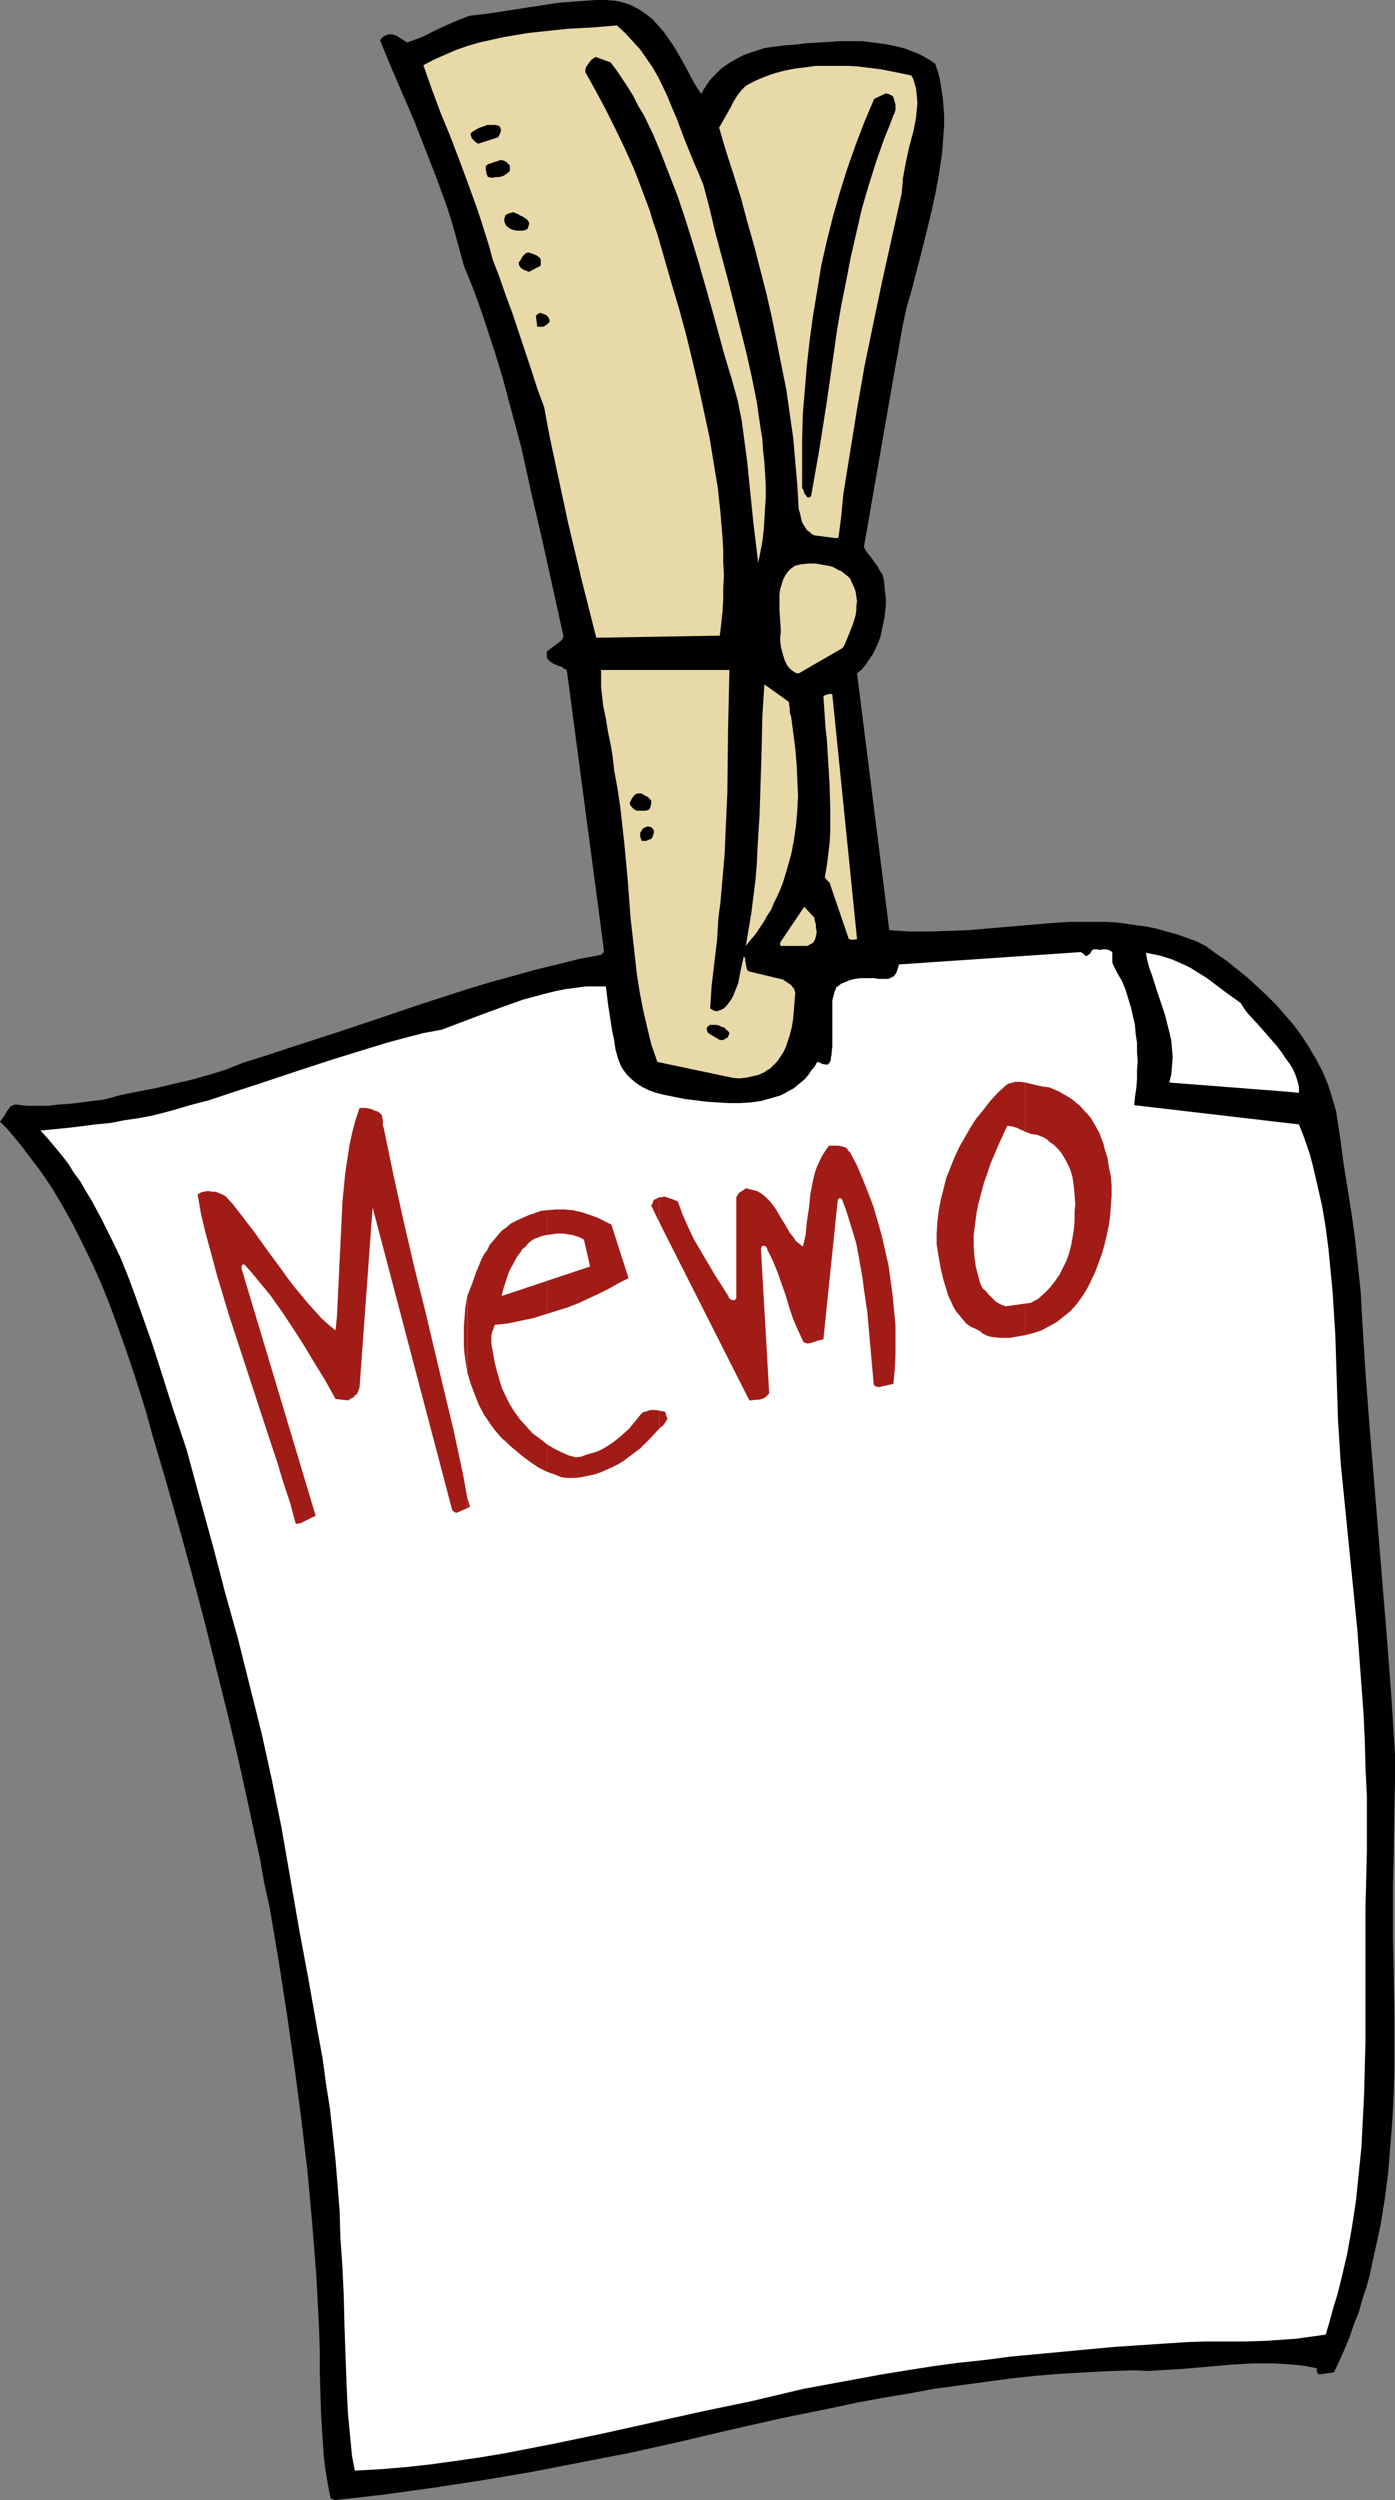 <?xml version="1.0" encoding="UTF-8" standalone="no"?>
<svg
   version="1.0"
   width="86.93mm"
   height="155.711mm"
   id="svg30"
   sodipodi:docname="Memo 1.wmf"
   xmlns:inkscape="http://www.inkscape.org/namespaces/inkscape"
   xmlns:sodipodi="http://sodipodi.sourceforge.net/DTD/sodipodi-0.dtd"
   xmlns="http://www.w3.org/2000/svg"
   xmlns:svg="http://www.w3.org/2000/svg">
  <rect width="100%" height="100%" fill="#808080" stroke="none"/>
  <sodipodi:namedview
     id="namedview30"
     pagecolor="#ffffff"
     bordercolor="#000000"
     borderopacity="0.25"
     inkscape:showpageshadow="2"
     inkscape:pageopacity="0.0"
     inkscape:pagecheckerboard="0"
     inkscape:deskcolor="#d1d1d1"
     inkscape:document-units="mm" />
  <defs
     id="defs1">
    <pattern
       id="WMFhbasepattern"
       patternUnits="userSpaceOnUse"
       width="6"
       height="6"
       x="0"
       y="0" />
  </defs>
  <path
     style="fill:#000000;fill-opacity:1;fill-rule:evenodd;stroke:none"
     d="m 79.028,588.515 5.818,-0.646 5.656,-0.646 11.636,-1.616 11.636,-1.778 11.474,-1.939 11.636,-2.262 11.636,-2.262 11.636,-2.585 11.636,-2.747 12.121,-2.747 11.959,-2.424 5.98,-1.293 6.141,-1.131 5.98,-0.97 5.98,-1.131 5.98,-0.808 5.98,-0.808 5.98,-0.808 5.98,-0.646 5.98,-0.485 5.818,-0.323 5.98,-0.323 5.818,-0.162 2.747,0.162 2.747,-0.162 5.495,-0.323 5.495,-0.485 5.495,-0.485 5.333,-0.323 h 2.586 2.747 l 2.586,0.162 2.424,0.162 2.586,0.323 2.424,0.485 v 0.323 0.323 l 0.162,0.485 0.323,0.323 3.555,-0.485 1.293,-2.747 1.293,-2.909 1.131,-2.747 0.97,-2.909 1.131,-2.747 0.808,-2.909 0.97,-2.909 0.808,-2.909 0.646,-3.07 0.646,-2.909 0.646,-2.909 0.646,-3.07 0.97,-5.979 0.808,-6.14 0.485,-6.14 0.485,-5.979 0.323,-6.14 0.162,-6.14 v -6.14 -5.979 l -0.162,-12.119 -0.162,-6.464 v -6.302 -6.14 l 0.162,-6.14 0.162,-12.443 0.162,-6.14 v -6.302 l -0.808,-12.927 -0.97,-12.927 -2.101,-25.693 -2.101,-25.531 -0.97,-12.766 -0.808,-12.927 -0.323,-6.14 -0.646,-6.14 -0.646,-5.979 -0.808,-5.979 -1.939,-12.119 -0.808,-6.14 -0.97,-6.302 -0.485,-1.616 -0.485,-1.616 -0.485,-1.616 -0.485,-1.454 -1.293,-3.07 -1.454,-2.747 -1.616,-2.747 -1.778,-2.747 -1.778,-2.424 -2.101,-2.424 -2.101,-2.424 -2.263,-2.262 -2.263,-2.101 -2.263,-2.101 -2.424,-1.939 -2.424,-1.939 -2.586,-1.778 -2.424,-1.778 -2.263,-1.131 -2.263,-0.808 -2.263,-0.808 -2.424,-0.646 -2.263,-0.646 -2.263,-0.485 -2.424,-0.323 -2.263,-0.323 -2.263,-0.323 -2.424,-0.162 h -4.525 -4.687 l -4.687,0.323 -9.373,0.808 -9.373,0.808 -4.687,0.162 -4.687,0.162 h -4.687 l -2.263,-0.162 -2.424,-0.162 -7.596,-60.435 1.131,-0.97 0.97,-1.131 0.808,-1.293 0.808,-1.131 0.646,-1.293 0.646,-1.454 0.485,-1.293 0.323,-1.454 0.323,-1.616 0.323,-1.454 0.162,-1.454 0.162,-1.454 v -1.616 l -0.162,-1.454 -0.162,-1.454 -0.162,-1.616 -0.323,-1.131 -0.646,-0.97 -0.485,-0.97 -0.646,-0.808 -0.646,-0.97 -0.646,-0.808 -0.646,-0.808 -0.646,-1.131 7.434,-42.66 0.808,-4.363 0.808,-4.686 0.97,-4.525 1.293,-4.525 2.424,-9.372 1.131,-4.525 1.131,-4.686 0.97,-4.525 0.808,-4.525 0.323,-2.262 0.323,-2.101 0.162,-2.262 0.162,-2.262 0.162,-2.101 v -2.101 l -0.162,-2.101 -0.162,-2.101 -0.323,-2.101 -0.323,-2.101 -0.485,-1.939 -0.646,-1.939 -1.131,-0.808 -1.131,-0.646 -1.131,-0.646 -1.131,-0.485 -1.293,-0.485 -1.131,-0.485 -2.586,-0.646 -2.424,-0.485 -2.586,-0.323 -2.586,-0.323 h -2.747 -2.586 l -2.586,0.162 -5.333,0.323 -2.586,0.323 -2.424,0.162 -2.586,0.323 -2.263,0.323 -2.424,0.808 -2.424,0.808 -2.101,1.131 -1.131,0.646 -0.97,0.646 -0.97,0.646 -0.808,0.808 -0.808,0.808 -0.808,0.808 -0.646,0.808 -0.646,0.97 -0.646,0.97 -0.485,0.97 -0.97,-1.454 -0.97,-1.616 -1.778,-3.393 -1.939,-3.393 -0.97,-1.616 -1.131,-1.616 -1.131,-1.616 -1.293,-1.454 -1.293,-1.454 -1.454,-1.131 -1.616,-1.131 L 149.651,1.778 148.843,1.293 147.874,0.97 146.904,0.646 145.773,0.323 144.642,0.162 142.541,0 h -2.263 l -2.263,0.162 -2.101,0.162 -4.363,0.323 -4.202,0.646 -4.202,0.646 -4.202,0.646 -4.202,0.646 -4.202,0.485 -2.101,0.808 -1.939,0.808 -1.778,0.808 -1.778,0.808 L 99.391,8.726 97.613,9.372 95.835,10.019 95.189,9.534 94.381,9.049 93.411,8.403 92.926,8.241 92.28,8.08 h -0.808 l -0.808,0.323 -0.323,0.162 -0.323,0.323 -0.323,0.323 -0.162,0.323 2.586,6.302 5.495,12.766 2.586,6.625 2.586,6.625 2.424,6.625 1.131,3.555 0.97,3.393 0.97,3.555 0.97,3.555 2.101,5.171 1.939,5.333 1.778,5.333 1.778,5.494 1.616,5.333 1.454,5.494 1.454,5.333 1.454,5.494 2.424,10.988 2.586,11.15 2.424,10.988 2.424,10.988 v 0.323 l -0.162,0.323 -0.162,0.323 -0.323,0.323 -3.232,2.424 v 1.454 l 0.162,0.323 0.162,0.162 0.485,0.485 0.485,0.323 0.646,0.323 0.808,0.323 0.646,0.162 0.646,0.485 0.646,0.323 8.727,65.768 v 0.323 0.323 l -0.323,0.323 -0.323,0.323 -5.172,0.97 -5.172,1.293 -5.333,1.293 -5.172,1.454 -5.333,1.454 -5.333,1.616 -10.505,3.393 -10.505,3.555 -10.666,3.555 -10.505,3.393 -5.333,1.778 -5.172,1.616 -2.101,0.808 -1.939,0.808 -2.101,0.646 -2.101,0.646 -4.04,1.131 -4.202,0.97 -4.04,0.97 -4.202,0.808 -4.04,0.808 -4.202,1.131 -2.747,0.323 -2.586,0.323 -2.586,0.323 -2.586,0.162 -2.586,0.323 H 8.889 6.303 l -2.586,-0.323 -0.646,0.162 -0.646,0.323 -0.323,0.485 -0.485,0.646 -0.646,1.131 -0.485,0.646 L 0,264.04 l 1.778,1.778 1.616,1.939 1.616,1.939 1.454,1.939 3.071,4.04 2.747,4.04 2.586,4.363 2.424,4.363 2.263,4.525 2.263,4.686 2.101,4.686 1.939,4.848 1.778,4.848 1.778,5.009 1.778,5.171 1.616,5.009 1.616,5.171 1.454,5.333 3.232,10.988 3.071,10.827 3.071,11.15 2.909,10.988 2.747,10.988 2.747,10.988 2.586,10.988 2.424,10.988 0.646,3.07 0.646,3.07 1.293,5.817 0.97,5.656 1.293,5.817 2.101,12.443 1.939,12.443 1.778,12.443 1.616,12.281 1.454,12.281 1.131,12.443 0.485,6.14 0.485,6.14 0.323,6.14 0.323,6.302 0.162,5.009 v 5.171 l 0.162,5.171 0.162,5.009 0.323,5.171 0.323,4.848 0.323,2.585 0.808,4.848 0.485,2.262 h 0.162 l 0.323,0.162 h 0.162 l 0.162,0.162 z"
     id="path1" />
  <path
     style="fill:#ffffff;fill-opacity:1;fill-rule:evenodd;stroke:none"
     d="m 84.038,581.566 5.818,-0.323 5.818,-0.485 5.818,-0.646 5.818,-0.808 5.656,-0.808 5.818,-0.97 5.818,-1.131 5.818,-1.131 11.636,-2.424 23.272,-5.171 11.636,-2.424 6.141,-1.454 6.141,-1.454 6.141,-1.131 6.141,-1.131 6.141,-1.131 5.98,-0.97 6.141,-0.97 5.98,-0.808 6.141,-0.646 6.141,-0.808 12.121,-1.131 12.121,-1.131 12.121,-0.808 4.848,-0.323 4.687,-0.162 h 9.535 l 4.848,-0.162 4.687,-0.323 2.263,-0.162 2.263,-0.323 2.424,-0.323 2.263,-0.323 0.97,-3.232 0.808,-3.07 0.97,-3.07 0.808,-3.232 1.454,-6.14 1.131,-6.302 0.97,-6.302 0.646,-6.302 0.646,-6.302 0.323,-6.302 0.323,-6.302 0.162,-6.302 0.162,-6.302 v -6.14 -12.604 -12.604 l 0.162,-6.625 0.162,-6.464 v -6.625 -6.625 l -0.323,-6.625 -0.162,-6.464 -0.323,-6.625 -0.485,-6.464 -0.97,-13.089 -1.293,-12.927 -1.293,-12.927 -1.293,-12.927 -0.323,-5.171 -0.323,-5.009 -0.323,-10.18 -0.323,-10.18 -0.323,-5.009 -0.323,-5.171 -0.485,-5.009 -0.485,-5.009 -0.646,-5.009 -0.808,-4.848 -1.131,-5.009 -1.131,-4.848 -0.646,-2.424 -0.808,-2.424 -0.808,-2.262 -0.97,-2.424 -38.787,-4.525 0.162,-1.939 0.323,-2.101 0.162,-2.101 v -2.101 l 0.162,-2.101 -0.162,-2.101 v -2.262 l -0.323,-2.101 -0.162,-2.101 -0.485,-2.101 -0.485,-2.101 -0.646,-2.101 -0.646,-2.101 -0.808,-1.939 -1.131,-1.939 -0.97,-1.939 -0.162,-0.485 v -0.485 -0.646 -1.293 l -0.485,-0.323 -0.323,-0.162 -0.485,-0.162 h -0.97 l -0.646,0.162 -0.485,-0.162 h -0.485 -0.485 l -0.323,0.162 -0.162,0.162 -0.162,0.323 -0.323,0.485 -0.323,0.162 -0.485,0.323 -0.162,-0.162 h -0.162 l -0.162,-0.323 -0.323,-0.162 -0.162,-0.162 -0.323,-0.162 -42.827,2.909 -0.162,0.646 -0.162,0.485 -0.162,0.485 -0.162,0.485 -0.323,0.323 -0.162,0.323 -0.646,0.323 -0.646,0.323 h -0.646 -0.808 -0.97 l -0.97,-0.162 h -0.97 -1.131 -1.131 l -1.293,0.162 -1.293,0.323 -1.131,0.485 -0.808,0.323 -0.646,0.485 -0.162,0.162 -0.323,0.162 -0.162,0.485 -0.162,0.323 -0.162,0.485 -0.162,0.646 -0.323,1.131 v 1.454 1.454 3.393 1.454 1.616 1.616 l -0.162,1.293 v 0.485 l -0.162,0.646 v 0.485 l -0.162,0.485 -0.162,0.323 -0.162,0.162 -0.323,0.323 h -0.162 l -1.131,-0.162 -0.485,-0.323 -0.646,-0.162 -0.646,1.131 -0.808,0.97 -0.646,0.97 -0.808,0.97 -0.97,0.808 -0.808,0.646 -0.97,0.808 -0.97,0.485 -1.131,0.646 -0.97,0.485 -1.131,0.323 -2.263,0.646 -1.131,0.323 -2.424,0.323 -2.586,0.162 h -2.586 l -2.586,-0.162 -2.586,-0.162 -2.586,-0.323 -2.586,-0.323 -2.424,-0.485 -2.424,-0.485 -1.939,-0.485 -1.778,-0.646 -1.616,-0.808 -1.454,-0.97 -1.293,-1.131 -0.646,-0.646 -0.485,-0.646 -0.485,-0.646 -0.485,-0.808 -0.323,-0.808 -0.323,-0.808 -0.646,-2.262 -0.323,-2.262 -0.485,-2.262 -0.323,-2.101 -0.646,-4.201 -0.485,-4.04 h -2.424 -2.263 l -2.424,0.323 -2.424,0.323 -2.424,0.485 -2.586,0.646 -2.424,0.646 -2.424,0.646 -5.01,1.778 -4.848,1.778 -4.687,1.778 -4.687,1.778 -4.363,0.808 -4.363,1.131 -4.202,1.131 -4.202,1.293 -8.404,2.585 -8.404,2.747 -8.242,2.747 -8.404,2.747 -4.363,1.454 -4.363,1.131 -4.363,1.293 -4.363,1.131 -3.394,0.646 -3.394,0.485 -3.232,0.646 -3.394,0.323 -6.464,0.808 -6.626,0.646 1.778,1.939 1.616,1.939 1.616,1.939 1.616,2.101 1.293,2.101 1.454,1.939 1.293,2.262 1.293,2.101 2.424,4.525 2.263,4.525 2.263,4.686 1.939,4.848 1.778,4.848 1.778,5.009 1.778,5.009 1.616,5.009 3.232,10.18 3.394,10.18 3.071,11.311 3.071,11.15 2.909,11.15 3.071,10.988 2.747,10.988 2.747,10.988 2.424,10.988 1.131,5.656 1.131,5.494 2.101,12.119 2.101,12.119 2.263,12.119 2.101,11.958 1.131,6.14 0.808,5.979 0.97,6.14 0.646,5.979 0.646,5.979 0.485,5.979 0.485,5.979 0.162,6.14 0.485,6.948 0.323,6.948 0.162,6.948 0.485,13.735 0.323,6.787 0.646,6.787 0.323,3.393 0.646,3.393 z"
     id="path2" />
  <path
     style="fill:#a11c17;fill-opacity:1;fill-rule:evenodd;stroke:none"
     d="m 241.446,306.862 v 7.433 l 1.939,-0.485 1.939,-0.646 1.778,-0.97 1.778,-0.97 1.616,-1.293 1.616,-1.293 1.454,-1.616 1.293,-1.778 1.131,-1.778 0.97,-1.939 0.97,-2.101 0.808,-2.101 0.808,-2.262 0.646,-2.262 0.485,-2.101 0.485,-2.262 0.323,-2.424 0.162,-2.262 0.162,-2.262 v -2.262 l -0.162,-2.262 -0.485,-2.262 -0.323,-2.101 -0.646,-2.101 -0.323,-1.293 -0.485,-1.293 -0.485,-1.293 -0.646,-1.131 -0.646,-1.131 -0.646,-1.131 -0.808,-0.97 -0.808,-0.808 -0.808,-0.97 -0.97,-0.808 -0.97,-0.808 -0.97,-0.646 -1.131,-0.646 -1.131,-0.646 -1.131,-0.485 -1.131,-0.485 -1.454,-0.162 -1.454,-0.323 -2.747,-0.646 v 11.635 l 0.646,0.162 0.646,0.323 1.454,0.162 0.808,0.323 0.808,0.323 0.808,0.485 0.646,0.646 0.808,0.485 0.646,0.646 0.646,0.646 0.646,0.808 0.485,0.808 0.485,0.808 0.485,0.97 0.485,0.97 0.323,0.97 0.323,1.131 0.162,1.131 0.162,1.131 0.162,1.939 0.162,2.101 -0.162,1.939 v 1.939 l -0.162,2.101 -0.323,1.939 -0.323,1.778 -0.485,1.939 -0.646,1.778 -0.808,1.616 -0.808,1.616 -1.131,1.616 -1.131,1.454 -1.293,1.293 -1.454,1.293 -1.778,0.97 v 0 z"
     id="path3" />
  <path
     style="fill:#a11c17;fill-opacity:1;fill-rule:evenodd;stroke:none"
     d="m 241.446,266.464 v -11.635 l -1.131,-0.162 h -1.293 l -0.485,0.162 -0.646,0.162 -0.485,0.162 -0.485,0.323 -1.939,1.778 -1.778,1.939 -1.616,2.101 -1.616,1.939 -1.454,2.262 -1.293,2.262 -1.293,2.262 -1.131,2.424 -0.97,2.424 -0.97,2.424 -0.646,2.585 -0.646,2.585 -0.485,2.585 -0.323,2.585 -0.162,2.747 v 2.585 l 0.485,2.909 0.485,2.747 0.646,2.747 0.808,2.585 0.323,1.131 0.646,1.293 0.485,1.131 0.646,1.131 0.808,0.97 0.808,0.97 0.808,0.97 1.131,0.808 0.808,0.323 0.646,0.323 0.646,0.323 0.485,0.485 0.646,0.323 0.646,0.323 0.485,0.162 0.808,0.162 1.939,0.162 h 1.939 l 1.939,-0.323 1.778,-0.323 v -7.433 l -4.525,0.646 -0.97,-0.323 -0.646,-0.323 -0.808,-0.485 -0.485,-0.485 -0.646,-0.646 -0.646,-0.646 -0.646,-0.808 -0.485,-0.323 -0.323,-0.485 -0.485,-1.131 -0.323,-1.293 -0.646,-2.424 -0.323,-2.424 -0.162,-2.585 v -2.424 l 0.323,-2.424 0.323,-2.585 0.485,-2.424 0.646,-2.424 0.646,-2.424 0.808,-2.262 0.808,-2.424 1.939,-4.525 0.97,-2.101 0.97,-2.101 1.131,0.162 1.131,0.323 0.97,0.485 0.485,0.162 z"
     id="path4" />
  <path
     style="fill:#a11c17;fill-opacity:1;fill-rule:evenodd;stroke:none"
     d="m 155.308,332.07 v 4.201 l 0.323,-0.323 0.485,-0.323 0.485,-0.646 0.323,-0.485 0.162,-0.323 h 0.162 v 0 l -0.162,-0.485 -0.162,-0.485 -0.162,-0.646 -0.323,-0.323 h -0.485 z"
     id="path5" />
  <path
     style="fill:#a11c17;fill-opacity:1;fill-rule:evenodd;stroke:none"
     d="m 155.308,281.815 v 5.979 l 21.171,41.852 h 0.485 l 1.131,-0.162 h 0.646 l 0.646,-0.162 0.485,-0.162 0.485,-0.323 0.323,-0.323 0.485,-0.485 -1.939,-33.934 v -0.323 l 0.162,-0.162 v -0.162 l 0.162,-0.162 h 0.162 0.323 l 0.323,0.162 0.162,0.162 0.162,0.323 v 0.162 l 0.646,1.293 0.646,1.293 1.131,2.747 0.97,2.747 0.97,2.747 0.808,2.747 0.97,2.909 1.131,2.585 1.131,2.424 0.162,0.323 0.323,0.162 0.485,0.162 h 0.485 l 0.646,-0.162 1.454,-0.485 1.293,-0.323 3.394,-32.965 h 0.162 0.162 v -0.323 0 h 0.162 l 0.162,0.162 0.323,0.162 0.97,2.585 0.808,2.585 0.808,2.585 0.808,2.747 0.485,2.585 0.485,2.747 0.485,2.747 0.323,2.585 0.808,5.494 0.485,5.494 0.485,5.494 0.485,5.333 v 0.485 l 0.162,0.323 0.162,0.162 0.323,0.162 h 0.162 l 0.323,0.162 0.646,-0.162 1.454,-0.323 0.646,-0.162 0.808,-0.162 0.323,-3.393 0.162,-3.393 v -3.393 -3.555 l -0.323,-3.393 -0.323,-3.555 -0.485,-3.555 -0.485,-3.555 -0.808,-3.555 -0.808,-3.555 -0.97,-3.393 -0.97,-3.393 -1.293,-3.393 -1.293,-3.232 -1.293,-3.07 -1.616,-3.07 -0.485,-0.485 -0.162,-0.323 -0.323,-0.323 -0.97,-0.323 -0.808,-0.162 h -1.131 -1.131 l -0.808,1.131 -0.808,1.293 -0.646,1.293 -0.646,1.454 -0.485,1.454 -0.323,1.454 -0.323,1.616 -0.323,1.616 -0.162,1.616 -0.162,1.616 -0.485,3.232 -0.323,3.232 -0.323,1.454 -0.323,1.293 -0.808,-0.646 -0.808,-0.646 -0.646,-0.97 -0.808,-0.97 -1.293,-2.262 -0.646,-0.97 -0.646,-1.131 -0.646,-1.131 -0.808,-1.131 -0.808,-0.97 -0.808,-0.808 -0.97,-0.808 -1.131,-0.646 -1.293,-0.323 -0.646,-0.162 -0.646,-0.162 -0.646,0.485 -0.808,0.485 -0.323,0.323 -0.162,0.323 -0.323,0.485 v 0.485 22.946 0.323 l -0.162,0.162 -0.162,0.323 h -0.323 -0.323 l -0.323,-0.162 -0.162,-0.162 -0.323,-0.162 v -0.323 l -3.394,-5.333 -1.616,-2.747 -1.616,-2.747 -1.616,-2.747 -1.293,-2.747 -1.293,-2.909 -1.131,-3.07 -0.162,-0.162 -0.323,-0.162 -0.808,-0.323 -1.939,-0.646 -0.485,0.162 z"
     id="path6" />
  <path
     style="fill:#a11c17;fill-opacity:1;fill-rule:evenodd;stroke:none"
     d="m 155.308,287.794 v -5.979 l -0.646,0.323 -0.162,0.162 h -0.323 l -0.162,0.162 -0.162,0.323 -0.162,0.485 -0.323,0.485 z"
     id="path7" />
  <path
     style="fill:#a11c17;fill-opacity:1;fill-rule:evenodd;stroke:none"
     d="m 155.308,336.271 v -4.201 l -0.97,-0.162 h -1.131 l -0.485,0.162 -0.485,0.162 -0.646,0.162 -0.485,0.323 -1.454,1.778 -1.454,1.778 -1.778,1.616 -1.778,1.454 -0.97,0.646 -0.97,0.646 -1.131,0.646 -1.131,0.485 -1.131,0.323 -1.131,0.323 -1.293,0.485 -1.293,0.162 -1.778,-0.485 -1.778,-0.808 -1.616,-0.808 -1.616,-0.97 v 6.464 l 2.263,0.808 1.131,0.485 1.293,0.162 h 1.616 l 1.778,-0.162 1.454,-0.323 1.616,-0.323 1.454,-0.485 1.454,-0.646 1.454,-0.646 1.293,-0.646 1.293,-0.808 1.293,-0.97 1.293,-0.97 1.293,-0.97 1.131,-1.131 1.131,-1.131 z"
     id="path8" />
  <path
     style="fill:#a11c17;fill-opacity:1;fill-rule:evenodd;stroke:none"
     d="m 128.804,301.529 v 7.756 0 l 2.586,-0.808 2.586,-0.808 2.424,-0.97 2.424,-1.131 2.424,-1.131 2.263,-1.131 2.263,-1.293 2.263,-1.131 -4.04,-12.604 -1.616,-0.808 -1.616,-0.808 -1.778,-0.646 -1.939,-0.646 -2.101,-0.485 -1.939,-0.162 h -2.101 l -2.101,0.162 v 5.817 l 1.293,-0.162 1.131,-0.162 h 1.293 l 1.131,0.162 1.131,0.162 0.97,0.323 0.97,0.323 0.808,0.485 1.454,6.302 z"
     id="path9" />
  <path
     style="fill:#a11c17;fill-opacity:1;fill-rule:evenodd;stroke:none"
     d="m 128.804,290.702 v -5.817 l -1.454,0.162 -1.293,0.485 -1.454,0.485 -1.454,0.646 -1.454,0.646 -1.293,0.646 -1.131,0.97 -1.131,0.808 -0.97,1.131 -0.808,0.97 -0.97,1.131 -0.646,1.293 -0.808,1.131 -0.646,1.293 -1.131,2.747 -0.97,2.747 -1.131,2.909 v 17.937 l 0.808,2.747 0.97,2.585 0.97,2.424 1.293,2.424 1.454,2.101 0.808,1.131 0.808,0.97 0.97,1.131 0.97,0.808 0.97,0.97 0.97,0.808 1.939,1.616 1.939,1.454 1.939,1.293 1.939,0.97 v -6.464 l -1.616,-1.293 -1.778,-1.293 -1.454,-1.616 -1.454,-1.616 -1.293,-1.778 -1.131,-1.778 -0.97,-1.939 -0.97,-2.101 -1.131,-3.878 -0.485,-1.939 -0.323,-1.778 -0.323,-1.778 -0.162,-0.97 v -0.808 -0.97 l 0.162,-0.808 0.323,-0.808 0.323,-0.97 3.071,-0.323 3.071,-0.646 3.071,-0.646 3.071,-0.97 v 0 -7.756 l -10.181,3.393 -0.485,0.162 0.485,-1.939 0.646,-1.939 0.646,-1.939 0.97,-1.778 0.97,-1.778 0.646,-0.808 0.485,-0.808 0.808,-0.646 0.646,-0.808 0.808,-0.646 0.808,-0.485 0.646,-0.162 0.646,-0.323 z"
     id="path10" />
  <path
     style="fill:#a11c17;fill-opacity:1;fill-rule:evenodd;stroke:none"
     d="m 110.057,352.592 v 2.424 l 0.646,-0.323 -0.323,-1.131 z"
     id="path11" />
  <path
     style="fill:#a11c17;fill-opacity:1;fill-rule:evenodd;stroke:none"
     d="m 110.057,323.021 v -17.937 l -0.162,0.808 -0.323,2.101 -0.162,2.262 -0.162,2.101 v 2.262 2.101 l 0.162,2.101 0.323,2.101 z"
     id="path12" />
  <path
     style="fill:#a11c17;fill-opacity:1;fill-rule:evenodd;stroke:none"
     d="m 110.057,355.016 v -2.424 l -0.97,-5.333 -2.263,-10.665 -1.293,-5.333 -2.586,-10.827 -2.586,-10.988 -2.747,-10.988 -2.586,-11.15 -2.424,-10.988 -1.131,-5.494 -1.131,-5.494 -0.162,-0.323 v -0.485 -0.808 l -0.162,-0.646 v -0.323 l -0.162,-0.323 -0.485,-0.485 -0.485,-0.323 -0.646,-0.162 -0.646,-0.323 -1.454,-0.323 h -1.454 l -0.97,2.909 -0.808,3.07 -0.646,3.07 -0.485,3.232 -0.485,3.232 -0.323,3.393 -0.323,3.232 -0.162,3.393 -0.323,6.948 -0.323,6.625 -0.323,6.787 -0.162,3.232 -0.323,3.232 -1.616,-1.293 -1.616,-1.454 -1.454,-1.616 -1.616,-1.778 -1.616,-1.939 -1.616,-1.939 -1.616,-2.101 -1.616,-2.262 -3.232,-4.363 -3.232,-4.525 -3.232,-4.201 -1.616,-2.101 -1.778,-1.939 -0.808,-0.485 -0.808,-0.323 -0.808,-0.323 h -0.808 l -0.97,-0.162 -0.808,0.162 -0.808,0.162 -0.808,0.485 0.808,4.686 1.131,4.686 1.293,4.686 1.293,4.848 1.454,4.848 1.454,4.848 3.232,9.857 3.232,9.857 3.232,9.857 1.616,4.848 1.454,4.848 1.616,4.848 1.293,4.848 1.131,-0.162 3.555,-1.778 -17.454,-58.173 v -0.162 -0.323 l 0.162,-0.323 0.162,-0.162 h 0.323 l 1.616,1.778 1.454,1.778 3.071,3.717 2.747,3.878 2.586,3.878 2.586,4.04 2.424,4.04 2.586,4.201 2.424,4.363 2.909,0.323 0.323,-0.162 0.485,-0.323 0.485,-0.162 0.323,-0.485 0.485,-0.323 0.323,-0.646 0.162,-0.485 0.162,-0.485 3.071,-42.337 18.747,71.262 0.162,0.162 0.162,0.162 0.323,0.162 0.323,0.162 z"
     id="path13" />
  <path
     style="fill:#ffffff;fill-opacity:1;fill-rule:evenodd;stroke:none"
     d="m 302.374,256.93 3.555,0.323 v -1.454 l -0.323,-1.293 -0.485,-1.454 -0.646,-1.454 -0.808,-1.293 -0.97,-1.293 -0.97,-1.454 -0.97,-1.293 -2.263,-2.585 -2.263,-2.585 -2.263,-2.424 -0.97,-1.293 -0.808,-1.293 -2.747,-1.939 -2.586,-1.939 -2.586,-1.939 -2.586,-1.616 -1.293,-0.808 -1.293,-0.646 -1.454,-0.646 -1.454,-0.646 -1.454,-0.485 -1.616,-0.485 -1.616,-0.323 -1.616,-0.323 0.323,1.778 0.485,1.778 0.646,1.778 1.131,3.555 0.646,1.939 1.293,3.878 0.485,1.939 0.485,1.939 0.485,2.101 0.162,1.939 0.162,1.939 -0.162,2.101 -0.162,1.939 -0.485,1.939 z"
     id="path14" />
  <path
     style="fill:#e8d9a8;fill-opacity:1;fill-rule:evenodd;stroke:none"
     d="m 172.439,253.698 1.616,0.162 1.616,-0.162 1.454,-0.323 1.454,-0.323 1.454,-0.646 0.646,-0.485 0.646,-0.323 0.485,-0.485 0.646,-0.646 0.485,-0.485 0.485,-0.646 0.646,-0.97 0.485,-0.808 0.485,-0.97 0.323,-0.97 0.646,-1.939 0.485,-1.939 0.323,-1.939 0.162,-2.101 0.162,-2.101 0.162,-1.939 -0.162,-0.485 -0.162,-0.485 -0.323,-0.323 -0.323,-0.485 -0.485,-0.323 -0.485,-0.323 -0.485,-0.323 -0.485,-0.323 -8.081,-1.939 v 0 l -0.323,-0.323 -0.162,-0.485 -0.162,-0.808 -0.162,-0.97 v -0.485 l -0.323,-0.485 -0.323,1.454 -0.323,1.454 -0.323,1.616 -0.323,1.778 -0.646,1.616 -0.646,1.616 -0.485,0.808 -0.97,1.293 -0.646,0.646 -0.646,0.323 -0.485,0.162 -0.323,0.162 h -0.162 v 0 h -0.323 l -0.485,-0.162 -0.323,-0.162 -0.485,-0.323 0.162,-2.585 0.162,-2.585 0.646,-5.494 0.646,-5.333 0.162,-2.747 0.162,-2.585 0.485,-3.717 0.323,-3.717 0.323,-3.717 0.323,-3.717 0.323,-7.272 0.323,-7.272 0.162,-14.382 0.162,-7.272 0.162,-7.272 h -30.221 v 1.293 1.454 1.293 l 0.162,1.454 0.323,2.909 0.646,3.07 0.485,3.07 0.646,3.07 0.485,2.909 0.323,3.07 0.808,4.363 0.646,4.363 0.485,4.363 0.485,4.363 0.808,8.726 0.646,8.726 0.485,4.201 0.485,4.363 0.485,4.363 0.646,4.201 0.808,4.201 0.97,4.201 0.97,4.04 1.454,4.201 z"
     id="path15" />
  <path
     style="fill:#000000;fill-opacity:1;fill-rule:evenodd;stroke:none"
     d="m 169.53,244.811 h 0.323 0.485 l 0.323,-0.162 0.485,-0.323 h 0.162 l 0.162,-0.323 0.162,-0.323 0.162,-0.485 -0.323,-0.485 -0.485,-0.323 -0.323,-0.485 -0.646,-0.162 -0.646,-0.323 -0.646,-0.162 h -0.646 -0.808 -0.162 v 0.162 h -0.162 l -0.162,0.162 -0.162,0.162 -0.162,0.162 v 0.162 0.323 l 0.162,0.485 0.162,0.323 z"
     id="path16" />
  <path
     style="fill:#e8d9a8;fill-opacity:1;fill-rule:evenodd;stroke:none"
     d="m 175.671,222.673 1.131,-1.454 1.131,-1.293 0.97,-1.454 0.97,-1.454 0.808,-1.454 0.97,-1.454 0.646,-1.616 0.808,-1.616 0.646,-1.454 0.646,-1.616 0.97,-3.232 0.97,-3.393 0.646,-3.393 0.485,-3.393 0.323,-3.555 0.162,-3.555 -0.162,-3.717 -0.162,-3.555 -0.323,-3.878 -0.485,-3.717 -0.485,-3.717 -0.162,-0.485 -0.162,-0.485 v -0.97 l -0.162,-0.97 v -0.323 l -0.162,-0.323 -5.656,-4.04 -0.485,7.595 -0.162,7.756 -0.485,15.351 -0.485,7.756 -0.162,3.717 -0.323,3.878 -0.485,3.878 -0.485,3.878 -0.646,3.878 z"
     id="path17" />
  <path
     style="fill:#e8d9a8;fill-opacity:1;fill-rule:evenodd;stroke:none"
     d="m 184.398,222.673 h 5.818 l 0.485,-0.323 0.646,-0.323 0.323,-0.323 0.323,-0.646 0.162,-0.646 0.162,-0.646 v -0.646 l -0.162,-0.808 v -0.646 l -0.162,-0.646 -0.162,-0.485 v -0.485 l -2.424,-2.585 -5.656,8.403 v 0.323 0.323 l 0.162,0.162 h 0.162 0.162 z"
     id="path18" />
  <path
     style="fill:#e8d9a8;fill-opacity:1;fill-rule:evenodd;stroke:none"
     d="m 200.72,221.218 h 0.323 l 0.808,-0.162 -5.818,-57.526 -0.162,-0.162 h -0.323 -0.485 l -0.162,0.162 h -0.323 l -0.646,0.323 0.162,2.424 0.162,2.424 0.162,2.585 0.323,2.747 0.323,5.333 0.323,5.333 0.162,5.494 v 2.747 2.747 l -0.162,2.747 -0.323,2.747 -0.323,2.585 -0.485,2.747 0.485,0.646 0.646,0.646 4.525,13.25 z"
     id="path19" />
  <path
     style="fill:#000000;fill-opacity:1;fill-rule:evenodd;stroke:none"
     d="m 152.076,197.949 h 0.162 l 0.323,-0.162 0.808,-0.323 0.162,-0.162 0.162,-0.323 0.162,-0.485 0.162,-0.485 v -0.485 l -0.323,-0.485 -0.323,-0.323 -0.646,-0.162 h -0.323 l -0.323,0.162 -0.646,0.323 -0.323,0.485 -0.323,0.485 v 0.485 0.485 l 0.162,0.485 0.162,0.485 z"
     id="path20" />
  <path
     style="fill:#000000;fill-opacity:1;fill-rule:evenodd;stroke:none"
     d="m 150.46,190.839 h 0.97 0.646 l 0.646,-0.162 0.162,-0.162 0.162,-0.162 0.162,-0.485 0.162,-0.646 v -0.485 -0.323 l -0.323,-0.323 -0.485,-0.485 -0.323,-0.162 -0.323,-0.162 -0.808,-0.485 h -0.162 -0.323 -0.485 l -0.485,0.162 -0.323,0.323 -0.485,0.646 -0.323,0.646 -0.162,0.323 v 0.485 l 0.323,0.485 0.485,0.485 0.162,0.162 0.323,0.162 0.323,0.162 z"
     id="path21" />
  <path
     style="fill:#e8d9a8;fill-opacity:1;fill-rule:evenodd;stroke:none"
     d="m 188.115,158.521 10.343,-5.979 0.485,-0.808 0.323,-0.808 0.808,-1.939 0.808,-2.101 0.323,-0.97 0.323,-1.131 0.162,-1.131 v -0.97 l 0.162,-1.131 -0.162,-1.131 -0.162,-1.131 -0.323,-0.97 -0.485,-0.97 -0.485,-1.131 -0.646,-0.646 -0.646,-0.485 -0.808,-0.646 -0.808,-0.323 -0.808,-0.485 -0.808,-0.323 -0.808,-0.162 -0.97,-0.162 -1.778,-0.323 h -1.778 l -1.616,0.162 -1.454,0.323 -0.485,0.323 -0.485,0.323 -0.808,0.808 -0.646,0.97 -0.485,0.97 -0.323,1.131 -0.323,0.97 -0.162,1.293 v 1.131 2.585 l 0.162,2.585 0.162,2.424 -0.162,1.293 v 0.97 l 0.162,1.293 0.323,1.293 0.323,1.131 0.323,0.97 0.485,0.97 0.646,0.808 0.808,0.646 0.485,0.323 0.485,0.162 z"
     id="path22" />
  <path
     style="fill:#e8d9a8;fill-opacity:1;fill-rule:evenodd;stroke:none"
     d="m 140.763,150.118 28.767,-0.485 0.323,-2.747 0.323,-2.909 0.162,-2.909 V 138.322 l 0.162,-2.909 -0.162,-2.909 v -2.909 l -0.162,-2.909 -0.485,-5.979 -0.646,-5.979 -0.97,-5.817 -0.97,-5.979 -1.293,-5.979 -1.293,-5.979 -1.454,-6.14 -1.454,-5.979 -1.616,-5.979 -1.778,-5.979 -3.394,-11.796 -0.97,-2.747 -0.808,-2.747 -0.97,-2.585 -0.97,-2.585 -0.97,-2.585 -0.97,-2.424 -2.101,-4.686 -2.263,-4.686 -2.263,-4.525 -2.263,-4.201 -2.424,-4.363 v -0.485 l 0.162,-0.646 0.323,-0.485 0.323,-0.485 0.646,-0.808 0.97,-0.646 3.555,1.293 1.454,1.939 1.293,1.939 1.293,1.939 1.293,2.101 1.131,2.262 1.293,2.101 2.263,4.686 1.939,4.686 1.939,5.009 1.939,5.009 1.778,5.333 1.616,5.171 1.616,5.333 3.071,10.827 2.909,10.665 1.616,5.333 1.454,5.171 0.97,4.848 0.646,4.848 0.646,4.848 0.485,4.848 0.97,9.534 1.131,9.372 0.485,-2.424 0.485,-2.585 0.323,-2.585 0.162,-2.585 0.162,-2.747 0.162,-2.585 v -2.747 l -0.162,-2.747 -0.162,-2.747 -0.323,-2.747 -0.162,-2.747 -0.485,-2.909 -0.808,-5.656 -1.131,-5.656 -1.293,-5.817 -1.454,-5.817 -2.909,-11.473 -3.071,-11.473 -1.293,-5.494 -1.454,-5.494 -1.131,-2.747 -1.131,-2.585 -2.101,-5.171 -1.939,-5.171 -1.131,-2.585 -0.97,-2.424 -1.131,-2.424 -1.131,-2.262 -1.293,-2.262 -1.454,-2.101 -1.454,-2.101 -1.778,-1.939 -1.778,-1.939 -1.939,-1.778 -5.818,0.485 -3.071,0.162 -2.909,0.162 -5.98,0.646 -3.071,0.323 -2.909,0.485 -2.909,0.485 -2.909,0.646 -2.909,0.646 -2.747,0.808 -2.747,0.97 -2.586,1.131 -2.586,1.131 -2.424,1.293 1.939,5.494 2.101,5.656 2.263,5.494 2.101,5.494 2.101,5.656 2.101,5.817 0.97,2.909 0.97,3.07 0.97,3.07 0.808,3.07 1.616,4.201 1.454,4.201 1.616,4.363 2.909,8.726 1.454,4.363 1.454,4.525 1.616,4.363 1.293,6.948 1.454,6.787 1.454,6.787 1.454,6.787 3.232,13.574 3.394,13.412 z"
     id="path23" />
  <path
     style="fill:#e8d9a8;fill-opacity:1;fill-rule:evenodd;stroke:none"
     d="m 197.003,126.687 0.485,-0.162 0.646,-5.009 0.485,-5.171 0.808,-5.009 0.808,-5.009 1.616,-10.019 1.778,-10.18 2.101,-10.18 2.101,-10.019 4.525,-20.36 0.162,-1.778 0.162,-1.939 0.323,-1.778 0.323,-1.778 0.808,-3.717 0.97,-3.555 0.323,-1.616 0.323,-1.778 0.162,-1.778 0.162,-1.616 -0.162,-1.778 -0.162,-1.616 -0.485,-1.616 -0.162,-0.646 -0.485,-0.808 -2.263,-0.485 -2.424,-0.485 -2.424,-0.485 -2.586,-0.323 -2.586,-0.323 -2.424,-0.162 h -2.586 -2.586 -2.586 l -2.424,0.323 -2.586,0.323 -2.424,0.485 -2.424,0.646 -2.263,0.808 -2.263,0.97 -2.101,1.131 -1.131,1.131 -0.97,1.293 -0.808,1.293 -0.646,1.293 -1.454,2.585 -0.646,1.131 -0.646,1.131 1.616,5.494 1.778,5.494 1.778,5.656 1.454,5.494 1.616,5.656 1.454,5.656 1.454,5.656 1.293,5.656 1.131,5.656 1.131,5.656 1.131,5.656 0.808,5.656 0.808,5.656 0.485,5.656 0.485,5.494 0.323,5.656 0.162,0.485 0.162,0.485 0.162,0.808 0.323,1.293 0.485,0.808 0.485,0.808 0.323,0.323 0.485,0.323 0.485,0.485 0.646,0.323 z"
     id="path24" />
  <path
     style="fill:#000000;fill-opacity:1;fill-rule:evenodd;stroke:none"
     d="m 191.024,116.83 0.97,-5.494 0.97,-5.494 1.778,-11.311 0.808,-5.656 0.808,-5.656 0.808,-5.656 0.97,-5.656 1.131,-5.656 1.131,-5.817 1.293,-5.656 1.293,-5.656 1.616,-5.494 1.778,-5.656 1.939,-5.494 1.131,-2.747 0.97,-2.585 0.323,-0.646 0.162,-0.646 V 25.208 24.562 l -0.162,-0.485 -0.162,-0.646 -0.162,-0.485 -0.162,-0.323 -0.323,-0.162 -0.323,-0.162 -0.323,-0.162 -0.646,-0.162 -2.747,1.293 -2.263,5.333 -2.101,5.494 -1.939,5.494 -1.778,5.656 -1.616,5.656 -1.454,5.817 -1.293,5.656 -0.97,5.979 -0.97,5.817 -0.808,5.817 -0.646,5.817 -0.485,5.817 -0.485,5.817 -0.162,5.979 v 5.656 5.817 l 0.323,0.485 0.162,0.646 0.162,0.323 0.323,0.323 0.162,0.323 0.485,0.162 z"
     id="path25" />
  <path
     style="fill:#000000;fill-opacity:1;fill-rule:evenodd;stroke:none"
     d="m 127.349,76.917 h 0.646 l 0.485,-0.323 0.485,-0.323 0.485,-0.485 v -0.323 l -0.162,-0.485 -0.162,-0.323 -0.162,-0.162 -0.323,-0.323 -0.323,-0.162 -0.485,-0.162 -0.485,-0.162 h -0.323 l -0.162,0.162 -0.323,0.162 -0.323,0.323 0.323,2.585 z"
     id="path26" />
  <path
     style="fill:#000000;fill-opacity:1;fill-rule:evenodd;stroke:none"
     d="m 124.602,63.99 2.747,-1.454 v -1.454 l -0.162,-0.323 -0.162,-0.162 -0.646,-0.485 -0.485,-0.162 -0.323,-0.162 -0.97,-0.323 h -0.323 l -0.485,0.162 -0.323,0.323 -0.323,0.323 -0.485,0.808 -0.162,0.323 -0.323,0.323 v 0.485 l 0.162,0.323 0.162,0.323 0.323,0.323 0.485,0.323 0.485,0.162 z"
     id="path27" />
  <path
     style="fill:#000000;fill-opacity:1;fill-rule:evenodd;stroke:none"
     d="m 121.693,54.295 h 0.97 0.485 l 0.646,-0.162 0.323,-0.162 0.162,-0.162 0.162,-0.485 0.162,-0.485 v -0.485 l -0.323,-0.485 -0.323,-0.323 -0.485,-0.323 -0.485,-0.323 -0.485,-0.162 -0.485,-0.323 -1.131,-0.485 -0.323,0.162 h -0.323 l -0.808,0.323 -0.162,0.162 -0.323,0.162 v 0.323 l -0.162,0.323 v 0.808 l 0.162,0.323 0.162,0.485 0.323,0.323 0.646,0.485 0.808,0.323 z"
     id="path28" />
  <path
     style="fill:#000000;fill-opacity:1;fill-rule:evenodd;stroke:none"
     d="m 115.713,41.852 1.131,-0.162 h 0.646 l 0.646,-0.162 0.485,-0.162 0.485,-0.323 0.485,-0.323 0.485,-0.485 v 0 -0.162 -0.323 -0.485 -0.323 l -0.485,-0.485 -0.323,-0.323 -0.646,-0.323 -0.646,-0.162 -2.909,0.97 -0.323,0.162 -0.323,0.323 v 0.323 0.485 l 0.162,0.97 0.323,0.808 h 0.323 z"
     id="path29" />
  <path
     style="fill:#000000;fill-opacity:1;fill-rule:evenodd;stroke:none"
     d="m 112.804,33.773 4.525,-1.454 0.162,-0.323 0.162,-0.323 0.323,-0.808 V 30.379 l -0.162,-0.323 -0.162,-0.323 -0.323,-0.162 -0.808,-0.162 h -0.97 -0.808 l -0.808,0.323 -0.97,0.323 -0.646,0.323 -0.808,0.485 -0.646,0.485 v 0.485 l 0.162,0.323 v 0.323 l 0.162,0.162 0.323,0.323 0.162,0.162 0.323,0.323 0.485,0.323 z"
     id="path30" />
</svg>
